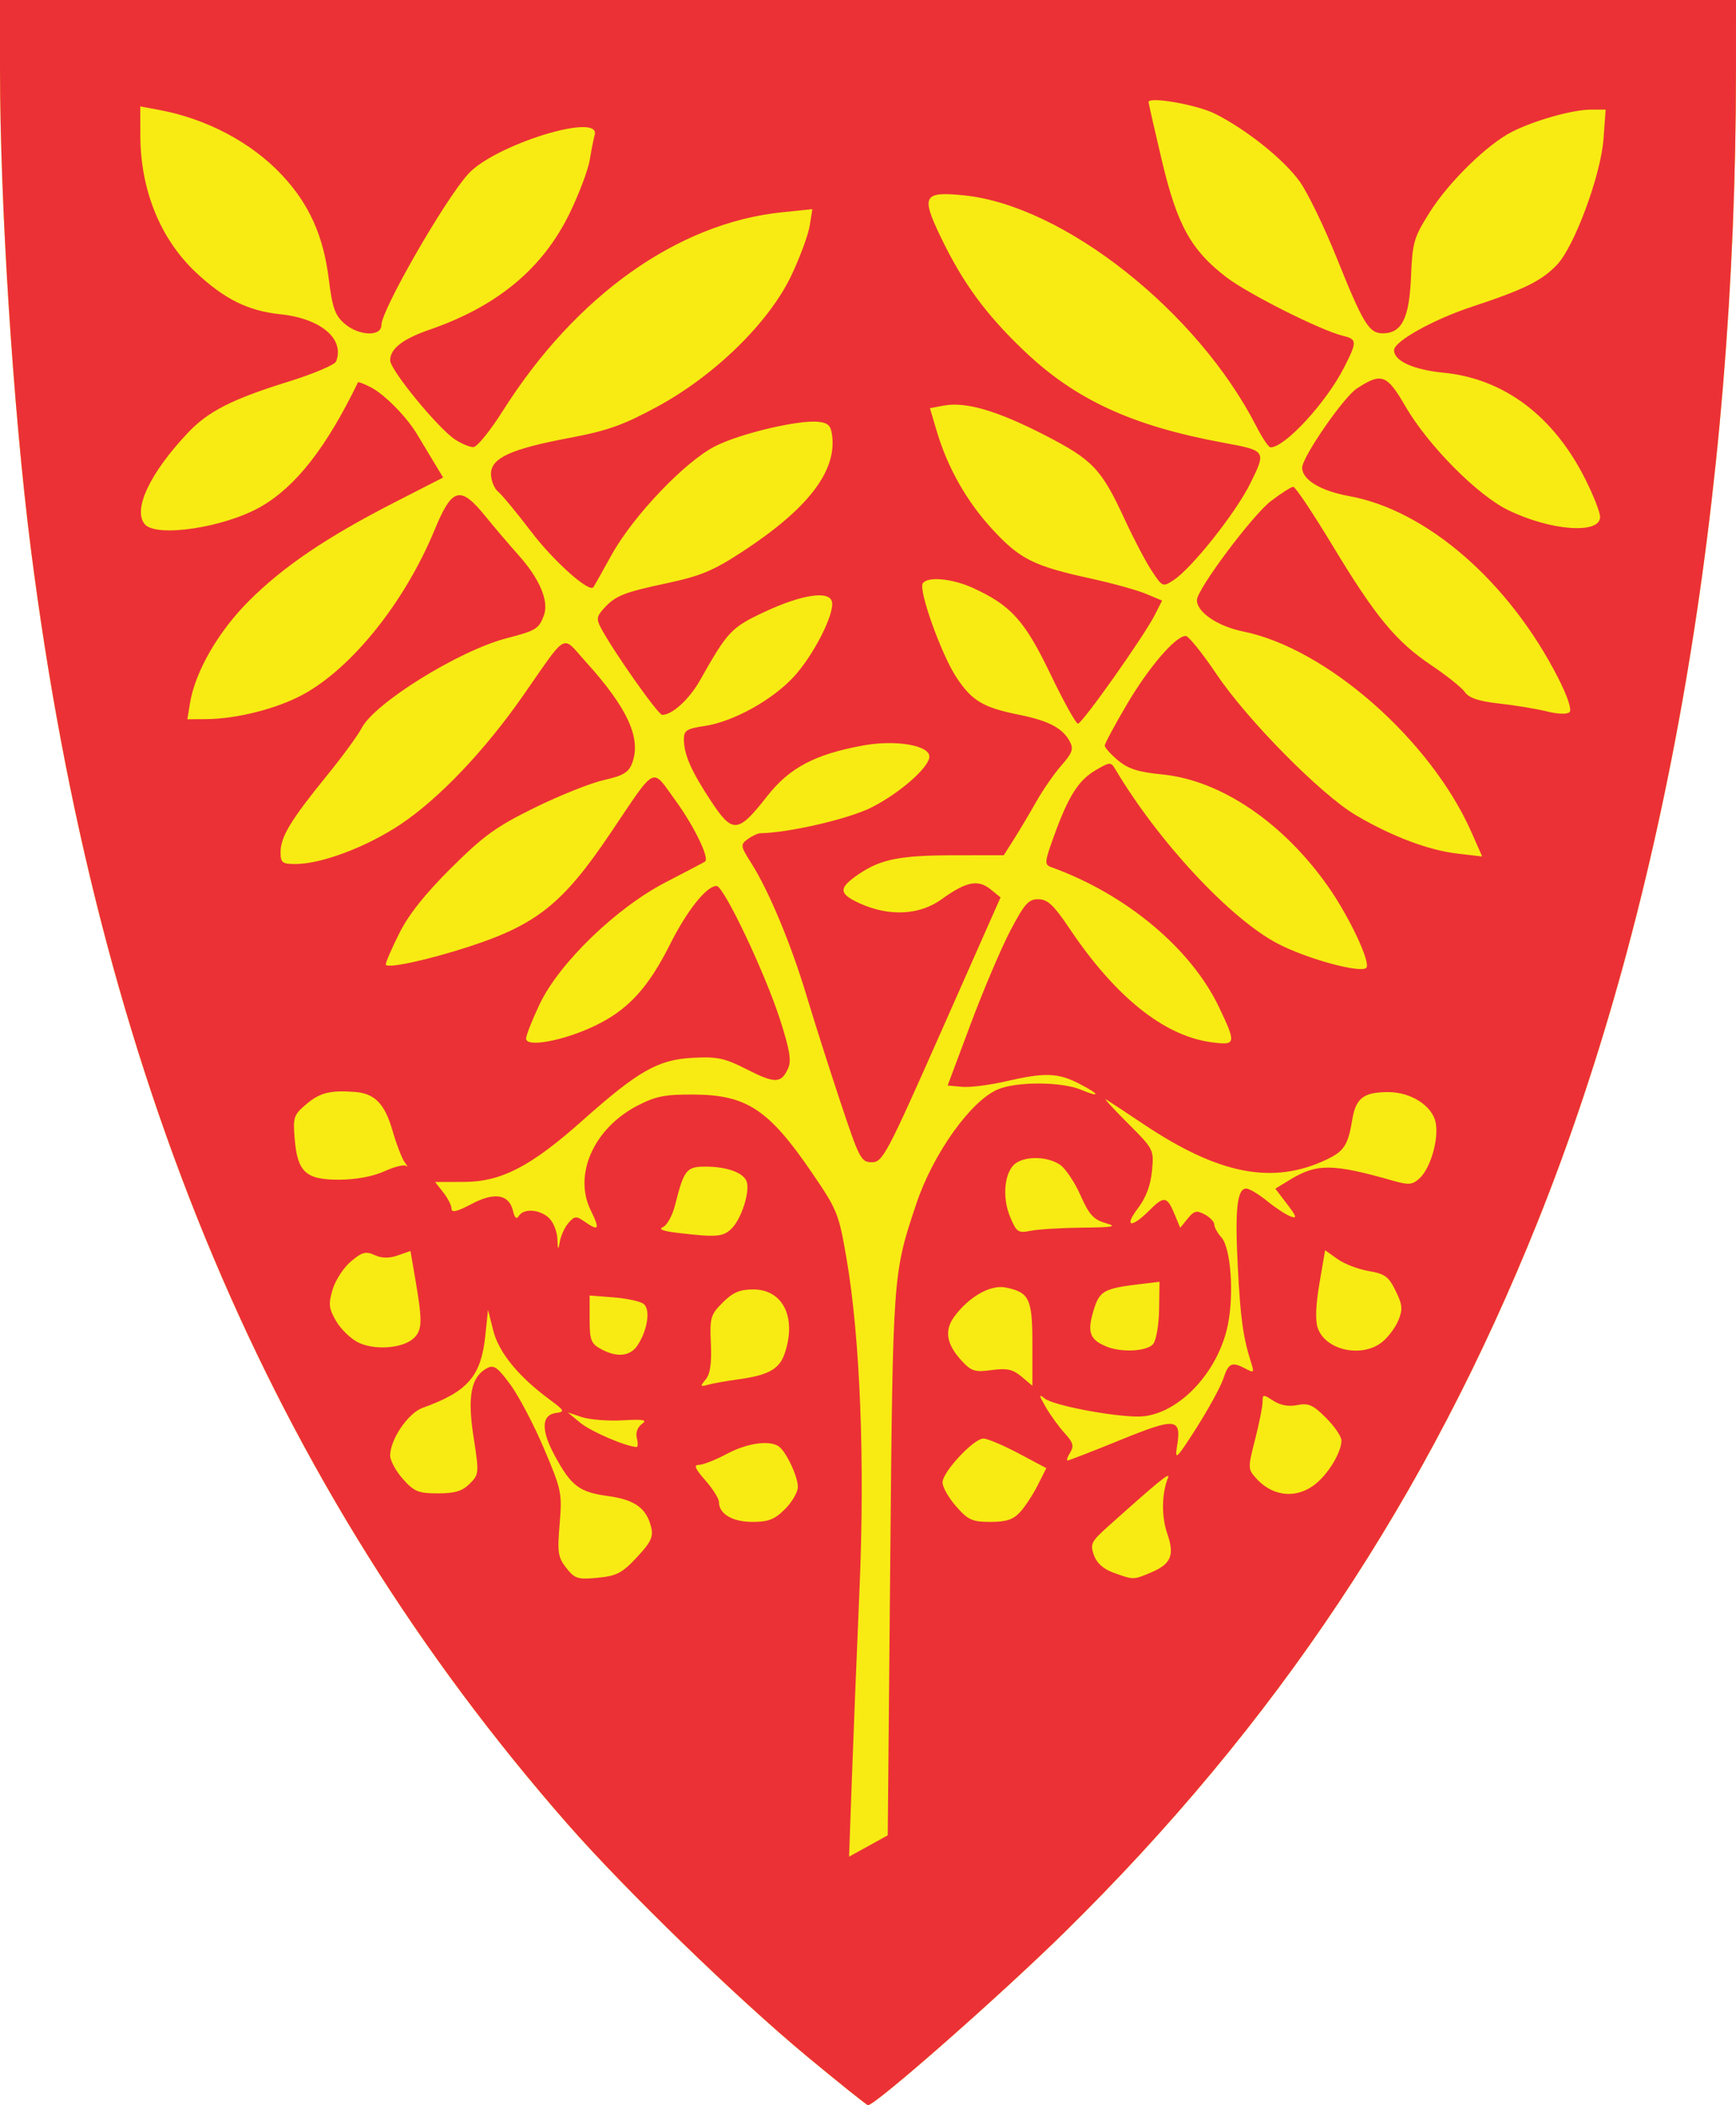 <?xml version="1.0" encoding="UTF-8" standalone="no"?>
<!-- Created with Inkscape (http://www.inkscape.org/) -->

<svg
   xmlns:svg="http://www.w3.org/2000/svg"
   xmlns="http://www.w3.org/2000/svg"
   version="1.1"
   width="396"
   height="480"
   id="svg3280">
  <defs
     id="defs3284" />
  <g
     id="g3302">
    <path
       d="M 184,468.799 C 168.194,455.697 142.647,430.919 129.564,416 61.775,338.706 22.277,244.91 7.022,125 3.015,93.509 0.004,46.656 0.002,15.75 L 0,0 198,0 396,0 395.994,16.25 c -0.033,97.192 -15.871,189.062 -45.211,262.25 -25.142,62.718 -59.754,114.687 -107.933,162.06 -14.56,14.316 -43.126,39.43 -44.851,39.43 -0.275,0 -6.575,-5.036 -14,-11.191 z"
       id="path3306"
       style="fill:#f7eb13" />
    <path
       d="M 184,468.799 C 168.194,455.697 142.647,430.919 129.564,416 61.775,338.706 22.277,244.91 7.022,125 3.015,93.509 0.004,46.656 0.002,15.75 L 0,0 198,0 396,0 395.994,16.25 c -0.033,97.192 -15.871,189.062 -45.211,262.25 -25.142,62.718 -59.754,114.687 -107.933,162.06 -14.56,14.316 -43.126,39.43 -44.851,39.43 -0.275,0 -6.575,-5.036 -14,-11.191 z m 19.068,-112.318 c 0.606,-66.157 0.595,-65.996 5.938,-81.968 3.834,-11.46 12.465,-23.558 18.651,-26.143 4.294,-1.794 14.494,-1.751 18.875,0.079 4.702,1.965 4.391,1.063 -0.492,-1.429 -4.758,-2.427 -7.793,-2.513 -16.61,-0.468 -3.682,0.854 -8.173,1.416 -9.98,1.25 l -3.285,-0.302 5.274,-14.081 c 2.901,-7.744 6.969,-17.307 9.041,-21.25 3.23,-6.146 4.142,-7.165 6.394,-7.138 2.111,0.025 3.509,1.345 7.126,6.729 10.431,15.526 21.497,24.401 32.25,25.864 5.733,0.78 5.819,0.401 1.814,-7.991 -6.401,-13.413 -21.211,-25.765 -38.277,-31.925 -1.579,-0.57 -1.527,-1.131 0.666,-7.177 3.291,-9.072 5.557,-12.634 9.509,-14.942 3.248,-1.897 3.436,-1.904 4.465,-0.176 9.849,16.539 26.24,34.118 37.074,39.761 6.636,3.456 18.867,6.791 20.161,5.497 1.096,-1.096 -3.841,-11.614 -8.695,-18.527 -10.264,-14.616 -24.516,-24.251 -37.806,-25.561 -5.535,-0.545 -7.828,-1.276 -10.154,-3.233 -1.653,-1.391 -3.005,-2.897 -3.005,-3.346 0,-0.449 2.281,-4.693 5.07,-9.431 C 262.048,152.116 268.172,145 270.473,145 c 0.641,0 3.815,3.938 7.052,8.75 7.026,10.446 23.811,27.425 31.736,32.105 8.142,4.808 16.53,7.986 23.12,8.76 l 5.72,0.672 -2.463,-5.569 c -9.288,-21.001 -33.069,-41.901 -52.036,-45.731 -5.85,-1.181 -10.642,-4.442 -10.569,-7.193 0.067,-2.496 12.661,-19.327 16.87,-22.545 2.338,-1.788 4.638,-3.25 5.112,-3.25 0.473,0 4.463,5.963 8.866,13.25 9.904,16.392 14.54,22.013 22.634,27.443 3.479,2.334 6.923,5.089 7.654,6.123 0.953,1.348 3.17,2.083 7.829,2.596 3.575,0.393 8.442,1.197 10.815,1.787 2.595,0.644 4.678,0.708 5.226,0.161 0.548,-0.548 -0.512,-3.691 -2.659,-7.885 -11.204,-21.889 -29.948,-38.161 -47.654,-41.369 -6.469,-1.172 -10.649,-3.69 -10.696,-6.442 -0.04,-2.357 9.411,-16.068 12.447,-18.058 5.662,-3.71 6.87,-3.273 11.101,4.021 5.162,8.899 16.381,20.237 23.42,23.669 9.719,4.739 21,5.58 21,1.566 0,-1.051 -1.532,-4.954 -3.405,-8.672 C 354.35,94.802 343.044,86.326 329.302,84.981 322.403,84.305 318,82.307 318,79.851 c 0,-2.022 8.909,-6.987 17.817,-9.929 11.882,-3.925 15.897,-5.91 19.377,-9.58 3.956,-4.172 9.966,-20.424 10.573,-28.592 l 0.502,-6.75 -3.453,0 c -4.085,0 -12.852,2.475 -17.934,5.063 -5.633,2.869 -14.363,11.399 -18.709,18.28 -3.676,5.821 -3.976,6.855 -4.312,14.852 C 321.466,72.611 319.756,76 315.402,76 312.292,76 310.921,73.755 304.958,58.895 302.136,51.863 298.342,44.02 296.527,41.467 292.926,36.402 284.34,29.523 277.118,25.916 273.031,23.875 262,21.943 262,23.269 c 0,0.284 1.37,6.302 3.045,13.374 3.48,14.693 6.666,20.439 14.761,26.611 4.955,3.779 21.407,12.044 26.444,13.285 3.354,0.826 3.376,1.296 0.35,7.244 C 302.527,91.786 293.12,102 289.823,102 c -0.434,0 -1.881,-2.138 -3.216,-4.75 -13.414,-26.25 -43.962,-50.393 -66.683,-52.703 -9.259,-0.941 -9.853,0.07 -5.444,9.27 5.089,10.619 10.341,17.805 19.142,26.189 11.699,11.145 24.612,17.095 45.447,20.94 9.79,1.807 9.807,1.833 6.166,9.223 -3.307,6.711 -13.331,19.354 -17.524,22.101 -2.459,1.611 -2.549,1.573 -4.975,-2.092 -1.359,-2.053 -4.113,-7.288 -6.121,-11.634 -5.397,-11.682 -7.296,-13.681 -18.417,-19.393 -10.732,-5.512 -17.915,-7.609 -22.885,-6.68 l -3.186,0.596 1.549,5.217 c 2.501,8.424 6.875,16.118 12.804,22.521 6.198,6.694 9.378,8.274 22.362,11.108 4.866,1.062 10.512,2.626 12.546,3.476 l 3.698,1.545 -1.666,3.283 C 260.946,145.091 246.864,165 245.89,165 c -0.463,0 -3.3,-5.116 -6.306,-11.369 -5.847,-12.163 -9,-15.65 -17.732,-19.612 -4.717,-2.14 -10.354,-2.634 -11.367,-0.994 -0.988,1.599 4.275,16.271 7.683,21.415 3.561,5.376 6.087,6.881 14.332,8.538 6.7,1.346 9.899,3.032 11.526,6.071 0.917,1.714 0.607,2.606 -1.899,5.46 -1.648,1.877 -4.213,5.567 -5.702,8.202 -1.488,2.634 -3.774,6.477 -5.08,8.54 l -2.374,3.75 -11.236,0.006 c -12.336,0.006 -16.79,0.876 -21.776,4.255 -4.765,3.228 -4.726,4.49 0.204,6.728 6.681,3.032 13.62,2.676 18.633,-0.956 5.554,-4.023 8.297,-4.587 11.134,-2.29 l 2.304,1.866 -13.368,30.191 c -12.593,28.441 -13.519,30.192 -15.975,30.196 -2.462,0.004 -2.862,-0.761 -7.183,-13.746 -2.517,-7.562 -5.996,-18.475 -7.732,-24.25 -3.528,-11.735 -8.545,-23.771 -12.558,-30.128 -2.536,-4.017 -2.577,-4.283 -0.85,-5.546 0.997,-0.729 2.29,-1.334 2.872,-1.344 6.55,-0.111 20.196,-3.275 25.353,-5.878 C 205.249,180.846 212,174.916 212,172.505 c 0,-2.572 -7.673,-3.876 -15,-2.551 -11.065,2.002 -16.902,5.075 -22,11.578 -6.664,8.502 -7.866,8.609 -12.803,1.135 C 157.667,175.809 156,172.011 156,168.548 c 0,-2.004 0.649,-2.417 4.75,-3.023 6.48,-0.957 15.413,-5.893 20.342,-11.241 4.461,-4.839 9.266,-14.253 8.696,-17.035 -0.547,-2.669 -6.845,-1.735 -15.447,2.292 -7.525,3.523 -8.375,4.426 -14.66,15.566 -2.441,4.326 -6.336,7.892 -8.621,7.892 -0.934,0 -11.162,-14.506 -13.984,-19.833 -1.045,-1.972 -0.955,-2.644 0.582,-4.343 2.717,-3.003 4.497,-3.721 14.549,-5.869 7.645,-1.634 10.535,-2.845 17.204,-7.21 14.748,-9.652 21.35,-18.141 20.427,-26.264 -0.274,-2.414 -0.867,-3.043 -3.111,-3.3 -4.43,-0.509 -17.759,2.621 -23.523,5.525 -6.918,3.484 -18.821,15.965 -23.741,24.894 -2.091,3.795 -3.942,7.078 -4.112,7.296 -0.988,1.262 -9.055,-5.939 -14.151,-12.634 -3.266,-4.29 -6.672,-8.409 -7.569,-9.154 C 112.734,111.364 112,109.544 112,108.063 c 0,-3.638 4.478,-5.689 17.982,-8.236 8.643,-1.63 12.211,-2.903 20.018,-7.141 13.09,-7.105 25.442,-19.198 30.51,-29.869 1.961,-4.13 3.844,-9.223 4.184,-11.318 l 0.618,-3.808 -6.881,0.705 c -23.823,2.441 -47.103,18.986 -63.745,45.304 -2.852,4.511 -5.861,8.22 -6.686,8.243 -0.825,0.023 -2.716,-0.759 -4.202,-1.739 C 99.897,97.632 89,84.347 89,82.163 89,79.499 91.857,77.287 98.07,75.14 113.517,69.804 123.899,61.142 130.004,48.5 c 2.125,-4.4 4.157,-9.8 4.517,-12 0.359,-2.2 0.87,-4.787 1.134,-5.75 1.443,-5.259 -22.818,2.248 -28.868,8.933 C 101.411,45.623 87,70.704 87,74.12 87,76.827 81.795,76.599 78.543,73.75 76.415,71.886 75.805,70.144 74.993,63.603 73.77,53.756 70.528,46.548 64.354,39.948 57.404,32.517 47.194,27.097 36.323,25.066 L 32,24.258 l 0.012,6.621 c 0.022,12.475 4.575,23.655 12.746,31.298 6.472,6.054 11.848,8.708 19.193,9.476 9.218,0.963 14.703,5.595 12.726,10.746 -0.296,0.772 -5.175,2.844 -10.842,4.604 -12.88,4.002 -18.344,6.776 -22.962,11.661 -8.669,9.17 -12.622,17.524 -9.864,20.847 2.609,3.144 18.331,0.756 26.591,-4.039 7.958,-4.619 14.876,-13.495 22.057,-28.295 0.086,-0.178 1.436,0.346 3,1.165 3.117,1.632 8.137,6.741 10.474,10.659 0.82,1.375 2.495,4.159 3.723,6.187 l 2.232,3.687 -11.055,5.655 c -15.46,7.908 -25.394,14.628 -33.278,22.512 -7.009,7.009 -12.258,16.138 -13.429,23.357 L 42.738,164 l 4.381,-0.035 c 6.873,-0.055 16.02,-2.373 21.907,-5.553 11.242,-6.07 23.32,-21.149 30.107,-37.587 3.998,-9.683 5.848,-10.187 11.567,-3.149 2.09,2.572 5.482,6.554 7.538,8.849 4.892,5.46 7.049,10.59 5.817,13.83 -1.163,3.059 -1.748,3.414 -8.55,5.186 -10.835,2.822 -30.046,14.737 -33.014,20.476 -0.851,1.645 -4.438,6.543 -7.971,10.884 -8.152,10.015 -10.512,13.909 -10.517,17.349 -0.003,2.461 0.353,2.75 3.391,2.75 5.96,0 16.289,-3.9 24.017,-9.07 8.749,-5.852 19.137,-16.762 27.886,-29.29 10.363,-14.838 8.715,-13.95 14.345,-7.727 9.571,10.579 12.711,17.483 10.531,23.156 -0.79,2.055 -2.073,2.813 -6.403,3.782 -2.978,0.667 -10.065,3.493 -15.748,6.281 -8.776,4.305 -11.648,6.373 -19.057,13.718 -5.938,5.887 -9.721,10.636 -11.845,14.87 C 89.404,216.143 88,219.366 88,219.883 c 0,1.08 9.384,-0.919 19,-4.047 15.408,-5.012 21.427,-9.824 32.126,-25.688 10.786,-15.993 9.383,-15.279 14.972,-7.612 4.209,5.773 7.751,13.059 6.752,13.889 -0.192,0.16 -4.175,2.255 -8.85,4.656 -11.349,5.829 -24.466,18.497 -28.934,27.943 -1.685,3.562 -3.064,7.067 -3.065,7.788 -10e-4,2.078 8.534,0.497 15.642,-2.897 7.585,-3.622 12.158,-8.573 17.222,-18.643 C 156.741,207.562 161.18,202 163.458,202 c 1.644,0 11.043,19.788 14.489,30.506 2.221,6.907 2.62,9.35 1.815,11.118 -1.567,3.439 -2.965,3.47 -9.373,0.212 -5.122,-2.605 -6.742,-2.949 -12.446,-2.644 -7.858,0.421 -12.38,2.999 -25.108,14.32 -11.761,10.46 -18.493,13.948 -26.961,13.97 l -6.626,0.017 1.876,2.385 c 1.032,1.312 1.876,2.987 1.876,3.722 0,0.957 1.293,0.65 4.552,-1.083 5.245,-2.789 8.572,-2.236 9.471,1.574 0.383,1.621 0.807,1.986 1.329,1.143 1.085,-1.755 4.662,-1.537 6.82,0.415 1.006,0.91 1.89,3.048 1.965,4.75 0.12,2.727 0.19,2.798 0.591,0.595 0.25,-1.375 1.146,-3.273 1.99,-4.218 1.368,-1.532 1.763,-1.559 3.631,-0.25 3.271,2.291 3.555,1.781 1.414,-2.546 -4.04,-8.165 0.717,-18.784 10.72,-23.931 4.161,-2.141 6.263,-2.544 12.991,-2.487 11.823,0.099 16.895,3.449 26.537,17.527 5.987,8.742 6.31,9.531 8.072,19.756 3.133,18.176 4.236,46.255 2.971,75.65 -0.615,14.3 -1.402,33.836 -1.747,43.414 l -0.628,17.414 4.411,-2.433 4.411,-2.433 0.568,-61.981 z m -57.79,-1.413 c 3.22,-3.452 3.793,-4.664 3.252,-6.879 -1.054,-4.32 -3.746,-6.255 -9.857,-7.084 -6.52,-0.885 -8.359,-2.274 -12.095,-9.137 -3.188,-5.857 -3.111,-9.321 0.217,-9.793 2.138,-0.303 2.034,-0.519 -1.5,-3.129 -7.058,-5.213 -11.509,-10.667 -12.775,-15.654 l -1.204,-4.743 -0.59,5.717 c -0.974,9.442 -3.946,12.893 -14.325,16.635 C 93.09,322.194 89,328.201 89,331.87 c 0,1.154 1.313,3.568 2.918,5.364 2.566,2.872 3.527,3.266 7.972,3.266 3.872,0 5.568,-0.514 7.251,-2.197 2.143,-2.143 2.165,-2.404 0.877,-10.68 -1.445,-9.289 -0.571,-13.722 3.093,-15.683 1.534,-0.821 2.414,-0.197 5.333,3.788 1.923,2.624 5.372,9.192 7.666,14.594 3.989,9.395 4.143,10.142 3.552,17.143 -0.55,6.507 -0.381,7.622 1.52,10.039 1.94,2.466 2.607,2.674 7.163,2.236 4.321,-0.415 5.571,-1.069 8.933,-4.673 z m 117.152,3.526 c 4.719,-1.972 5.562,-3.943 3.827,-8.947 -1.35,-3.894 -1.273,-9.126 0.186,-12.728 0.584,-1.442 -2.051,0.702 -13.814,11.237 -3.695,3.309 -3.99,3.917 -3.106,6.413 0.645,1.822 2.164,3.185 4.476,4.018 4.565,1.645 4.51,1.645 8.43,0.007 z m -83.353,-14.517 c 1.608,-1.608 2.923,-3.88 2.923,-5.05 0,-2.417 -2.721,-8.158 -4.39,-9.262 -2.198,-1.454 -7.215,-0.718 -11.823,1.735 -2.583,1.375 -5.438,2.5 -6.346,2.5 -1.258,0 -0.913,0.838 1.454,3.535 1.707,1.944 3.104,4.162 3.104,4.929 0,2.718 3.067,4.537 7.648,4.537 3.646,0 5.063,-0.557 7.429,-2.923 z m 53.633,0.673 c 1.132,-1.238 2.938,-3.996 4.013,-6.13 l 1.954,-3.88 -6.353,-3.37 C 228.83,329.517 225.233,328 224.331,328 222.102,328 215,335.617 215,338.007 c 0,1.058 1.397,3.514 3.104,5.458 2.73,3.109 3.672,3.535 7.826,3.535 3.62,0 5.203,-0.525 6.781,-2.25 z m 68.087,-7.015 C 303.578,335.138 306,330.816 306,328.45 c 0,-0.907 -1.584,-3.234 -3.521,-5.17 -2.961,-2.961 -4.003,-3.424 -6.556,-2.914 -1.982,0.396 -3.883,0.051 -5.479,-0.994 -2.291,-1.501 -2.443,-1.484 -2.435,0.264 0.005,1.026 -0.763,4.877 -1.707,8.558 -1.668,6.508 -1.661,6.753 0.242,8.868 4.034,4.484 9.877,4.76 14.254,0.674 z m -45.19,-9.427 c 12.77,-5.194 13.975,-5.036 12.85,1.693 -0.514,3.073 0.03,2.533 4.461,-4.431 2.775,-4.362 5.539,-9.424 6.142,-11.25 1.18,-3.575 1.957,-3.916 5.101,-2.233 1.834,0.981 1.957,0.861 1.28,-1.25 -1.869,-5.829 -2.482,-10.182 -3.086,-21.932 C 281.676,275.734 282.188,271 284.291,271 c 0.689,0 2.818,1.271 4.731,2.825 1.913,1.554 4.326,3.138 5.362,3.52 1.559,0.575 1.422,0.089 -0.792,-2.814 l -2.676,-3.509 3.292,-2.008 c 6.177,-3.767 9.728,-3.74 23.498,0.179 3.648,1.038 4.457,0.97 6.097,-0.514 2.529,-2.288 4.48,-9.117 3.665,-12.827 -0.831,-3.781 -5.651,-6.843 -10.783,-6.848 -5.606,-0.005 -7.403,1.359 -8.21,6.233 -0.97,5.855 -1.861,7.244 -5.866,9.145 -12.273,5.824 -24.579,3.436 -41.84,-8.12 -3.998,-2.676 -7.806,-5.191 -8.464,-5.589 -0.657,-0.397 1.536,2.008 4.873,5.345 6.039,6.039 6.066,6.092 5.596,10.983 -0.314,3.269 -1.377,6.101 -3.174,8.457 -3.295,4.32 -1.582,4.678 2.561,0.535 3.391,-3.391 4.063,-3.28 5.819,0.96 l 1.241,2.996 1.706,-2.107 c 1.442,-1.781 2.044,-1.926 3.889,-0.939 1.201,0.643 2.183,1.68 2.183,2.304 0,0.625 0.725,1.937 1.611,2.917 2.162,2.389 2.929,12.956 1.456,20.054 -2.323,11.192 -11.842,20.846 -20.513,20.803 -6.18,-0.03 -19.37,-2.586 -21.253,-4.118 -1.386,-1.128 -1.341,-0.786 0.263,1.988 1.065,1.843 3.005,4.514 4.311,5.936 1.932,2.104 2.163,2.924 1.242,4.4 -0.623,0.998 -0.888,1.814 -0.59,1.814 0.299,0 5.735,-2.112 12.08,-4.693 z m -110.329,-0.353 c -0.326,-1.247 0.11,-2.516 1.117,-3.25 1.341,-0.977 0.513,-1.14 -4.394,-0.864 -3.325,0.187 -7.498,-0.143 -9.273,-0.732 l -3.227,-1.072 2.89,2.381 c 2.365,1.949 10.031,5.265 12.767,5.522 0.361,0.034 0.416,-0.859 0.121,-1.984 z m 23.103,-13.451 c 6.837,-0.931 9.357,-2.312 10.57,-5.79 C 181.805,300.525 178.656,294 171.851,294 c -3.112,0 -4.67,0.666 -6.993,2.988 -2.779,2.779 -2.968,3.437 -2.701,9.38 0.202,4.491 -0.148,6.917 -1.177,8.156 -1.324,1.596 -1.274,1.71 0.528,1.204 1.096,-0.308 4.188,-0.859 6.872,-1.225 z M 235.5,306.538 c 0,-10.413 -0.671,-11.852 -6.05,-12.973 -3.456,-0.721 -8.36,2.036 -11.739,6.598 -2.363,3.19 -1.834,6.334 1.706,10.154 2.164,2.335 2.995,2.588 6.786,2.069 3.469,-0.475 4.81,-0.184 6.808,1.478 1.369,1.139 2.488,2.083 2.488,2.099 0,0.016 0,-4.225 0,-9.424 z m -90.038,0.159 c 2.265,-3.458 2.948,-8.119 1.374,-9.381 -0.735,-0.589 -3.811,-1.266 -6.836,-1.503 l -5.5,-0.431 0,5.389 c 0,4.713 0.314,5.563 2.5,6.773 3.716,2.057 6.759,1.752 8.462,-0.847 z M 94.25,305.231 c 2.064,-1.817 2.152,-3.849 0.566,-13.096 l -1.184,-6.903 -2.894,1.009 c -1.998,0.697 -3.634,0.672 -5.283,-0.08 -2.017,-0.919 -2.858,-0.693 -5.404,1.449 -1.658,1.395 -3.534,4.27 -4.169,6.388 -0.995,3.319 -0.889,4.311 0.766,7.176 1.056,1.829 3.312,4.029 5.014,4.888 3.645,1.842 10.03,1.419 12.588,-0.833 z m 168.781,1.232 c 0.71,-0.856 1.319,-4.346 1.372,-7.872 l 0.096,-6.334 -4,0.474 c -8.837,1.047 -9.711,1.54 -11.105,6.26 -1.421,4.812 -0.778,6.498 3.07,8.058 3.418,1.386 9.196,1.065 10.566,-0.586 z m 52.199,-0.428 c 1.375,-1.081 3.057,-3.312 3.738,-4.956 1.055,-2.547 0.964,-3.551 -0.615,-6.774 -1.588,-3.243 -2.466,-3.886 -6.133,-4.497 -2.354,-0.392 -5.555,-1.621 -7.114,-2.73 l -2.834,-2.018 -1.295,7.57 c -0.85,4.968 -0.977,8.474 -0.37,10.2 1.774,5.044 9.994,6.846 14.622,3.206 z M 166.935,280.065 c 2.237,-2.237 4.212,-8.519 3.369,-10.716 -0.768,-2.002 -4.544,-3.349 -9.39,-3.349 -4.341,0 -4.882,0.687 -6.932,8.802 -0.598,2.366 -1.85,4.616 -2.784,5 -1.108,0.456 0.039,0.904 3.302,1.291 8.998,1.067 10.461,0.946 12.435,-1.028 z m 79.94,-0.155 c 7.239,-0.076 8.09,-0.244 5.299,-1.048 -2.722,-0.784 -3.757,-1.931 -5.695,-6.315 -1.303,-2.946 -3.394,-6.074 -4.646,-6.952 -2.725,-1.909 -7.788,-2.079 -10.164,-0.342 -2.54,1.857 -3.144,7.672 -1.265,12.169 1.48,3.542 1.832,3.781 4.723,3.202 1.718,-0.344 7.005,-0.665 11.749,-0.715 z M 87.669,267.063 c 2.293,-1.041 4.528,-1.594 4.967,-1.228 0.439,0.366 0.293,-0.01 -0.324,-0.835 -0.617,-0.825 -1.876,-4.101 -2.796,-7.279 -1.755,-6.057 -4.041,-8.407 -8.515,-8.75 -5.606,-0.43 -7.998,0.157 -11.032,2.71 -2.987,2.513 -3.158,3.012 -2.746,7.984 0.629,7.591 2.543,9.341 10.183,9.313 3.803,-0.014 7.663,-0.734 10.264,-1.915 z"
       id="path3304"
       style="fill:#eb3136" />
  </g>
</svg>
